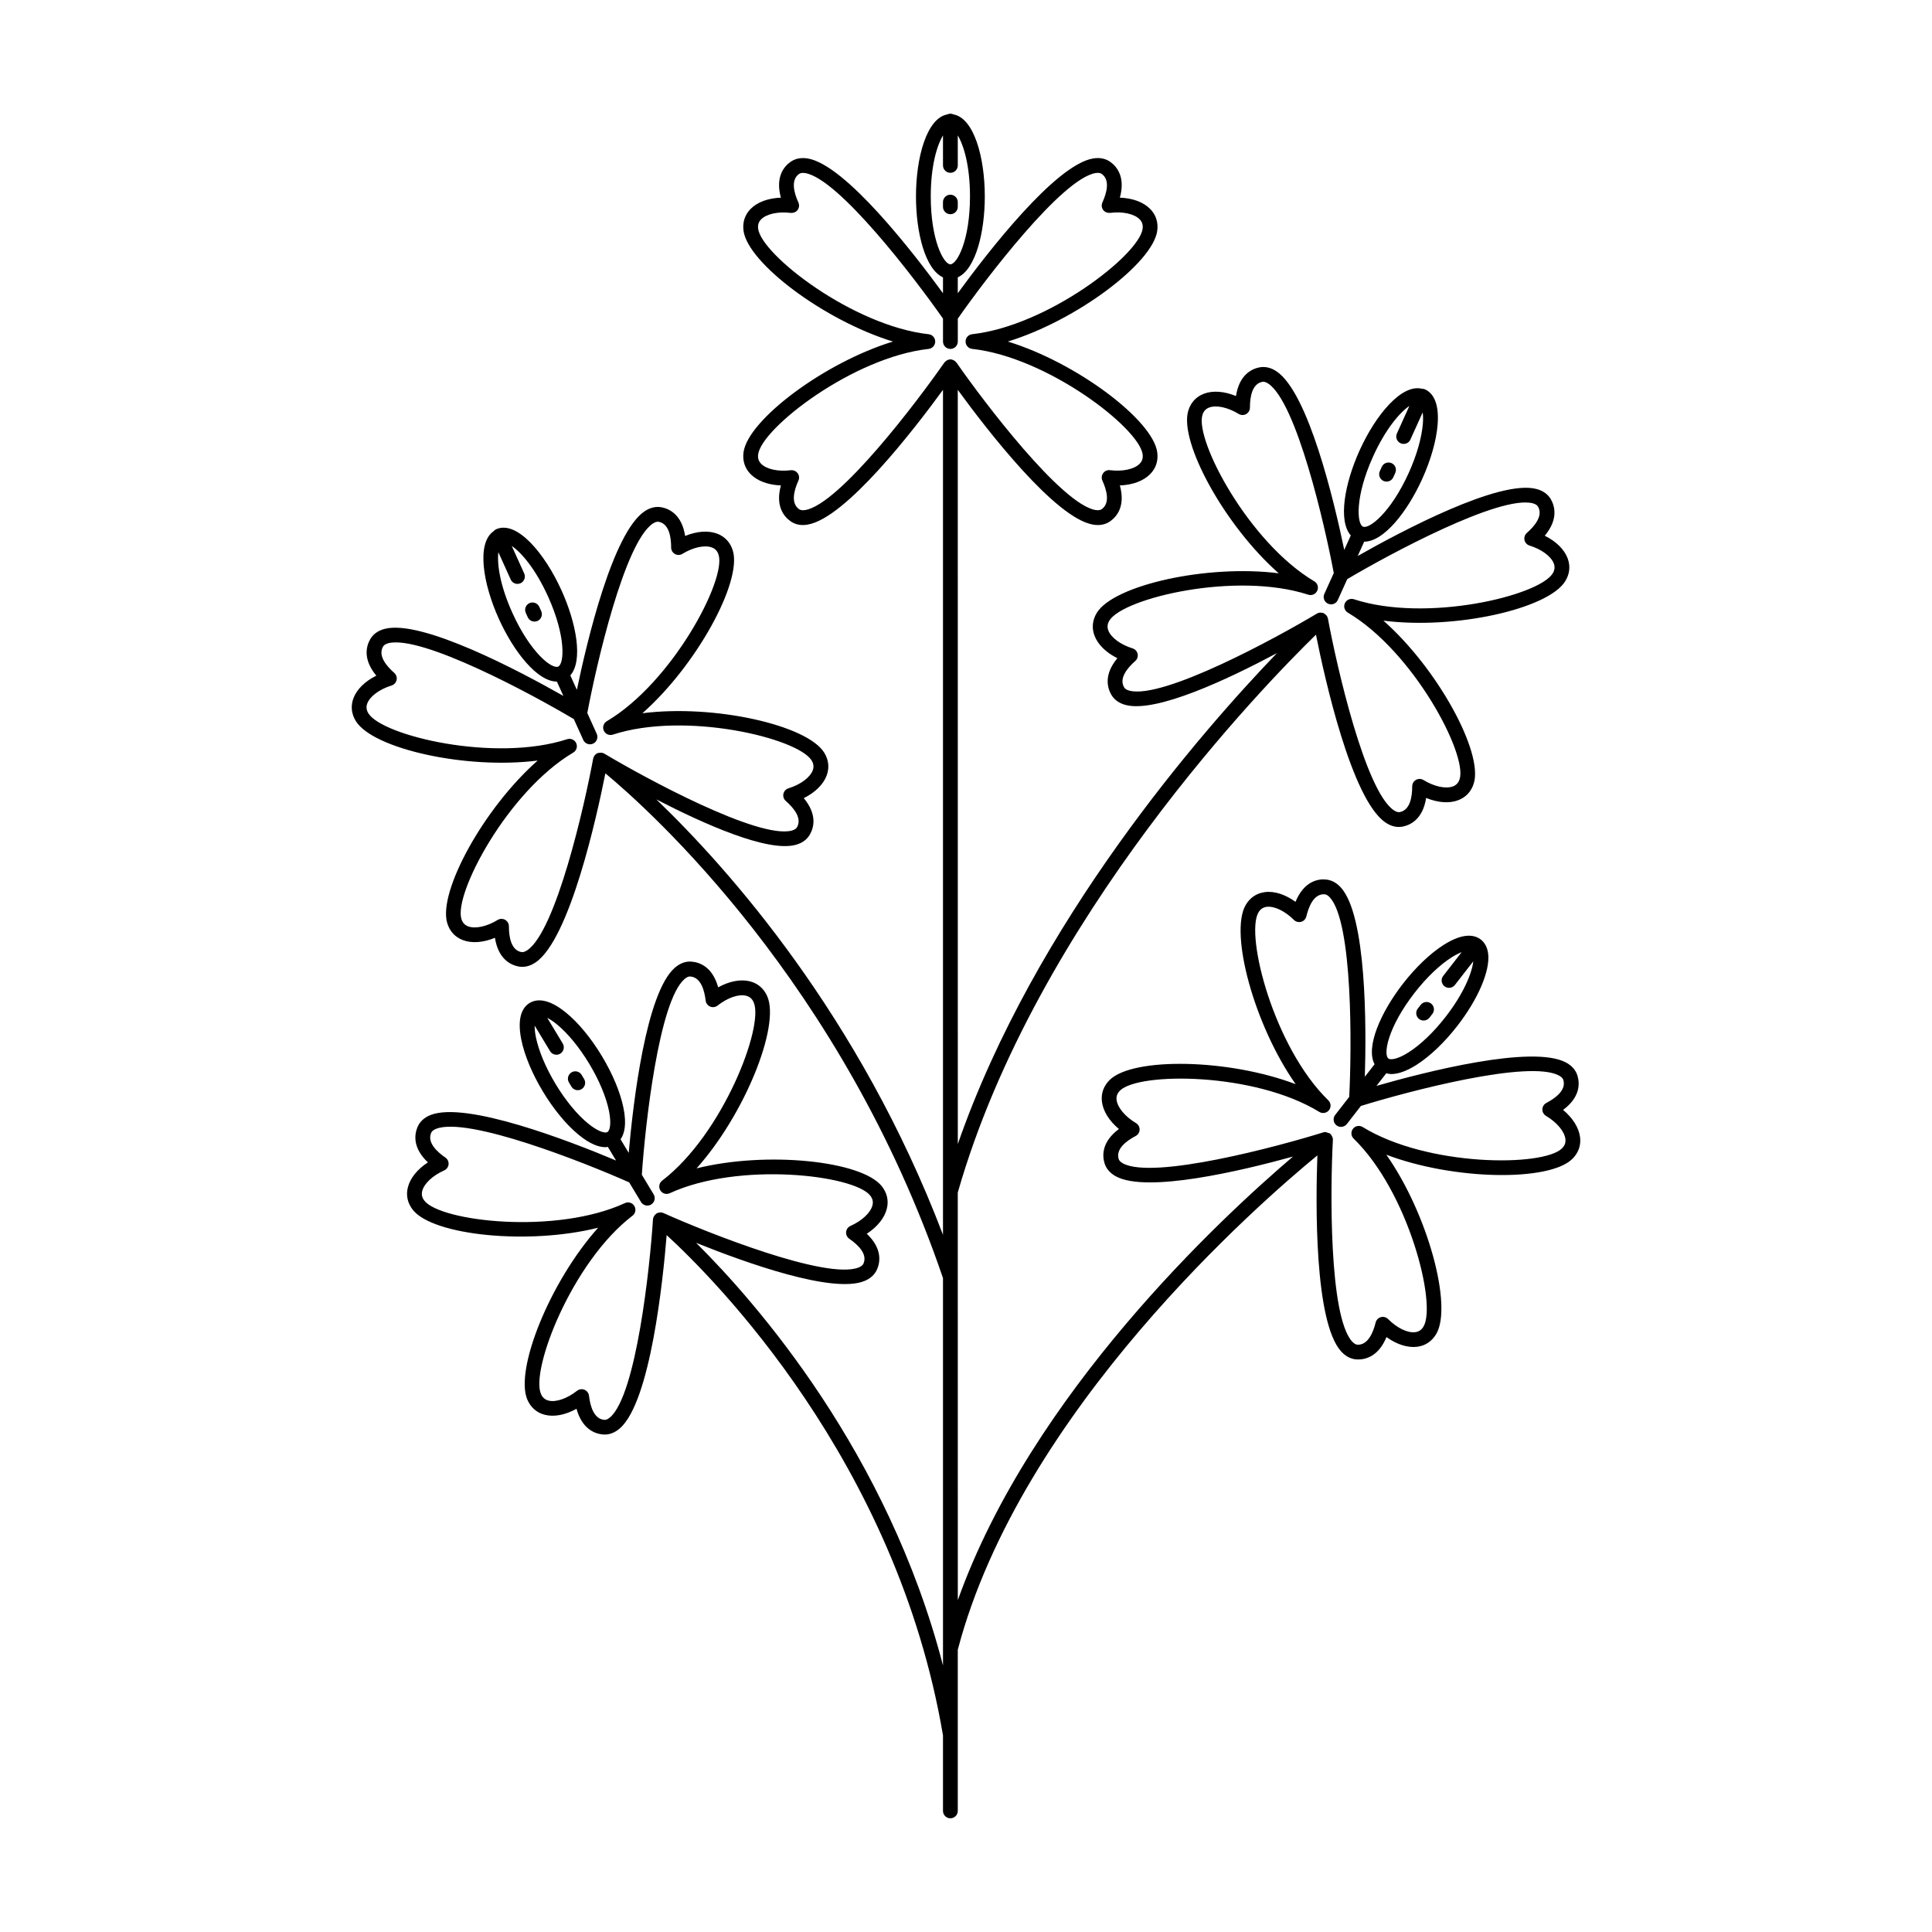 <?xml version="1.0" encoding="UTF-8"?>
<!-- Uploaded to: SVG Repo, www.svgrepo.com, Generator: SVG Repo Mixer Tools -->
<svg fill="#000000" width="800px" height="800px" version="1.1" viewBox="144 144 512 512" xmlns="http://www.w3.org/2000/svg">
 <g>
  <path d="m397.82 198.81v-1.258c0-1.082-0.879-1.957-1.961-1.957s-1.961 0.875-1.961 1.957v1.258c0 1.082 0.879 1.957 1.961 1.957 1.086 0 1.961-0.875 1.961-1.957z"/>
  <path d="m510.65 271.46c0.258 0.113 0.535 0.168 0.805 0.168 0.742 0 1.457-0.426 1.785-1.148l0.52-1.148c0.445-0.988 0.008-2.148-0.98-2.598-0.973-0.426-2.144-0.012-2.59 0.98l-0.52 1.148c-0.445 0.992-0.008 2.152 0.98 2.598z"/>
  <path d="m286.91 304.81c-0.445-0.984-1.617-1.406-2.59-0.98-0.988 0.449-1.426 1.605-0.98 2.598l0.52 1.148c0.328 0.723 1.043 1.148 1.785 1.148 0.27 0 0.547-0.055 0.805-0.168 0.988-0.449 1.426-1.605 0.98-2.598z"/>
  <path d="m521.27 414.45c0.586 0 1.164-0.258 1.551-0.754l0.773-0.996c0.664-0.852 0.512-2.082-0.344-2.75-0.852-0.66-2.078-0.508-2.75 0.344l-0.773 0.996c-0.664 0.852-0.512 2.082 0.344 2.75 0.359 0.277 0.781 0.41 1.199 0.41z"/>
  <path d="m562.74 445.4c-0.305-2.527-1.934-5.117-4.504-7.266 4.539-3.367 4.418-6.953 3.844-8.961-0.438-1.523-1.469-2.734-3.074-3.598-8.961-4.797-37.473 2.531-50.227 6.195l2.606-3.352c0.41 0.102 0.812 0.215 1.32 0.215 1.648-0.004 3.824-0.625 6.668-2.426 3.566-2.269 7.406-5.926 10.812-10.309 5.543-7.129 8.758-14.66 8.188-19.195-0.254-2.016-1.191-3.125-1.934-3.707-1.562-1.215-4.539-1.961-9.836 1.398-3.566 2.262-7.406 5.922-10.812 10.305-5.906 7.606-9.922 16.773-7.519 21.34l-2.578 3.316c0.406-13.273 0.488-42.715-6.391-50.203-1.234-1.34-2.66-2.039-4.242-2.09-2.078-0.125-5.586 0.707-7.738 5.93-2.715-1.957-5.609-2.918-8.152-2.57-2.172 0.285-3.918 1.469-5.059 3.426-4.332 7.457 2.273 31.84 13.25 47.469-17.855-6.785-43.117-7.16-49.27-1.133-1.617 1.586-2.336 3.574-2.07 5.75 0.305 2.531 1.934 5.121 4.5 7.266-4.535 3.371-4.414 6.961-3.84 8.961 0.438 1.523 1.469 2.734 3.074 3.598 8.234 4.438 33.043-1.43 46.895-5.254-19.008 16.188-69.281 62.777-88.82 117.55l-0.012-108.02c20.809-72.73 81.746-135 94.926-147.84 2.266 11.352 9.422 43.727 18.453 49.793 1.145 0.77 2.316 1.16 3.492 1.16 0.371 0 0.746-0.039 1.117-0.113 2.043-0.426 5.269-1.996 6.137-7.578 3.098 1.27 6.148 1.516 8.531 0.59 2.043-0.781 3.469-2.344 4.117-4.512 2.469-8.262-9.652-30.422-23.977-43.062 18.973 2.434 43.594-3.098 48.168-10.414 1.199-1.918 1.434-4.019 0.668-6.074-0.887-2.391-3.074-4.527-6.074-6.012 3.617-4.336 2.668-7.797 1.645-9.609-0.781-1.379-2.07-2.312-3.828-2.777-9.836-2.613-35.84 11.203-47.387 17.754l1.715-3.793h0.008c5.164 0 11.406-7.859 15.379-16.637 2.289-5.059 3.738-10.164 4.074-14.371 0.504-6.238-1.531-8.527-3.336-9.352-0.004 0-0.004-0.004-0.008-0.008-0.262-0.117-0.539-0.16-0.809-0.156-5.359-1.352-12.262 6.918-16.535 16.367-3.965 8.773-5.727 18.625-2.324 22.508l-1.73 3.828c-2.703-12.992-9.504-41.641-17.945-47.316-1.508-1.012-3.062-1.355-4.613-1.043-2.043 0.426-5.269 1.996-6.137 7.582-3.098-1.277-6.148-1.516-8.527-0.598-2.043 0.781-3.473 2.34-4.121 4.512-2.469 8.266 9.652 30.426 23.977 43.062-18.941-2.41-43.598 3.109-48.168 10.414-1.199 1.918-1.434 4.019-0.668 6.074 0.887 2.391 3.078 4.527 6.078 6.012-3.617 4.34-2.668 7.801-1.645 9.617 0.781 1.379 2.07 2.312 3.828 2.777 8.117 2.156 27.176-6.836 40.105-13.742-20.02 20.82-64.102 71.219-84.578 130.11l-0.008-199.88c7.82 10.723 25.824 34.023 35.852 35.715 0.438 0.078 0.859 0.113 1.27 0.113 1.27 0 2.398-0.355 3.367-1.066 1.684-1.223 3.977-3.984 2.465-9.43 3.344-0.121 6.223-1.164 8.016-2.981 1.543-1.551 2.195-3.562 1.891-5.805-1.152-8.543-21.332-23.742-39.594-29.344 18.262-5.609 38.438-20.805 39.594-29.352 0.305-2.242-0.348-4.246-1.891-5.805-1.793-1.816-4.672-2.856-8.016-2.973 1.512-5.449-0.785-8.207-2.469-9.434-1.281-0.934-2.844-1.25-4.633-0.953-10.031 1.691-28.031 24.984-35.852 35.711v-4.207c4.703-2.129 7.16-11.832 7.16-21.457 0-10.359-2.867-20.727-8.297-21.723-0.25-0.117-0.527-0.191-0.82-0.191-0.297 0-0.57 0.074-0.82 0.191-5.434 0.992-8.301 11.359-8.301 21.723 0 9.625 2.457 19.328 7.16 21.457v4.211c-7.82-10.723-25.824-34.023-35.852-35.715-1.797-0.285-3.356 0.023-4.633 0.953-1.684 1.223-3.981 3.984-2.469 9.434-3.344 0.121-6.223 1.16-8.016 2.973-1.543 1.551-2.195 3.562-1.891 5.805 1.152 8.543 21.332 23.742 39.594 29.352-18.258 5.602-38.438 20.801-39.594 29.344-0.305 2.242 0.352 4.254 1.891 5.812 1.793 1.809 4.672 2.856 8.016 2.973-1.512 5.445 0.781 8.207 2.469 9.434 1.277 0.934 2.852 1.27 4.629 0.945 10.027-1.688 28.035-24.984 35.855-35.711v223.93c-22.125-58.098-56.895-97.09-75.969-115.39 12.715 6.578 29.465 14.027 36.883 12.055 1.762-0.465 3.047-1.398 3.828-2.777 1.027-1.816 1.98-5.273-1.641-9.609 3-1.488 5.188-3.625 6.074-6.012 0.762-2.055 0.531-4.156-0.668-6.074-4.574-7.309-29.207-12.832-48.168-10.414 14.324-12.641 26.445-34.801 23.977-43.062-0.648-2.164-2.07-3.727-4.117-4.512-2.379-0.914-5.434-0.68-8.531 0.59-0.867-5.582-4.094-7.152-6.137-7.578-1.547-0.316-3.106 0.031-4.613 1.043-8.441 5.672-15.242 34.324-17.945 47.316l-1.734-3.832c3.406-3.879 1.645-13.734-2.324-22.504-4.492-9.922-11.891-18.68-17.344-16.215-0.273 0.125-0.492 0.309-0.672 0.52-4.535 3.148-2.871 13.777 1.398 23.215 3.973 8.773 10.215 16.629 15.379 16.629h0.004l1.719 3.797c-11.547-6.547-37.547-20.352-47.387-17.758-1.758 0.465-3.047 1.398-3.828 2.781-1.023 1.809-1.973 5.269 1.645 9.609-3 1.488-5.191 3.625-6.078 6.012-0.762 2.055-0.527 4.156 0.672 6.066 4.57 7.309 29.215 12.84 48.168 10.418-14.324 12.633-26.445 34.797-23.977 43.062 0.648 2.172 2.074 3.727 4.121 4.512 2.383 0.918 5.43 0.68 8.527-0.598 0.867 5.586 4.094 7.156 6.137 7.582 0.371 0.078 0.742 0.113 1.113 0.113 1.18 0 2.352-0.387 3.5-1.16 9.113-6.129 16.324-39.07 18.516-50.121 11.766 9.773 62.781 55.512 89.473 133.77v102.65c-14.68-56.52-49.484-96.172-65.43-112 13.539 5.445 36.133 13.465 44.516 10.156 1.691-0.668 2.863-1.75 3.477-3.207 0.805-1.918 1.344-5.465-2.762-9.348 2.801-1.832 4.731-4.211 5.328-6.688 0.516-2.133 0.039-4.188-1.379-5.953-5.402-6.719-30.527-9.309-49.059-4.691 12.738-14.23 22.172-37.66 18.75-45.57-0.898-2.082-2.5-3.465-4.621-4-2.453-0.617-5.465-0.031-8.398 1.59-1.516-5.438-4.906-6.621-6.984-6.801-1.57-0.16-3.082 0.395-4.461 1.574-7.711 6.629-11.102 35.871-12.262 49.094l-2.164-3.586c1.027-1.473 1.648-3.973 0.781-8.285-0.832-4.144-2.871-9.043-5.738-13.797-2.867-4.758-6.25-8.844-9.523-11.512-4.859-3.953-7.906-3.57-9.605-2.547-1.699 1.023-3.461 3.531-2.227 9.68 0.832 4.144 2.871 9.043 5.734 13.797 2.871 4.758 6.25 8.84 9.527 11.508 3.008 2.453 5.32 3.242 7.051 3.242 0.234 0 0.418-0.059 0.629-0.086l2.18 3.617c-12.234-5.144-39.68-15.777-49.145-12.066-1.691 0.668-2.863 1.75-3.477 3.207-0.805 1.926-1.348 5.473 2.758 9.352-2.801 1.824-4.727 4.203-5.328 6.68-0.516 2.133-0.039 4.188 1.379 5.957 5.406 6.715 30.531 9.316 49.062 4.68-12.742 14.234-22.18 37.664-18.754 45.574 0.902 2.082 2.5 3.465 4.625 4 2.473 0.633 5.473 0.031 8.398-1.59 1.516 5.438 4.906 6.621 6.981 6.801 0.164 0.016 0.328 0.023 0.488 0.023 1.398 0 2.734-0.535 3.973-1.598 8.168-7.019 11.488-39.406 12.445-51.254 12.426 11.387 60.941 59.879 73.234 132.59v20.004c0 1.082 0.879 1.957 1.961 1.957s1.957-0.875 1.957-1.957v-42.711c16.703-63.43 80.059-118.5 95.301-131.01-0.445 12.18-0.879 44.141 6.332 51.992 1.23 1.34 2.66 2.039 4.242 2.09 0.074 0.004 0.148 0.004 0.223 0.004 2.102 0 5.438-0.898 7.512-5.938 2.715 1.957 5.609 2.887 8.152 2.57 2.172-0.285 3.922-1.469 5.059-3.426 4.332-7.449-2.269-31.832-13.246-47.469 17.852 6.777 43.109 7.168 49.266 1.133 1.621-1.582 2.34-3.574 2.082-5.75zm-43.863-38.289c3.137-4.035 6.621-7.375 9.816-9.402 1.012-0.641 1.902-1.082 2.664-1.375l-4.894 6.293c-0.664 0.852-0.512 2.082 0.344 2.75 0.359 0.277 0.781 0.41 1.199 0.41 0.586 0 1.164-0.258 1.551-0.754l4.879-6.273c-0.375 3.238-2.629 8.66-7.352 14.738-3.137 4.035-6.625 7.375-9.82 9.402-2.801 1.781-4.731 2.082-5.328 1.617-1.395-1.082-0.203-8.203 6.941-17.406zm-11.016-142.1c3.324-7.34 7.09-11.684 9.637-13.434l-3.301 7.297c-0.445 0.988-0.008 2.148 0.977 2.598 0.262 0.113 0.539 0.168 0.809 0.168 0.742 0 1.457-0.426 1.785-1.148l3.262-7.211c0.098 0.809 0.145 1.746 0.051 2.941-0.305 3.773-1.633 8.414-3.738 13.07-4.801 10.609-10.555 15.035-12.156 14.258-1.613-0.723-2.125-7.926 2.676-18.539zm-64.566 62.02c-0.945-0.25-1.262-0.645-1.418-0.926-1.348-2.379 0.879-5.086 2.984-6.938 0.531-0.469 0.77-1.188 0.621-1.879-0.148-0.695-0.66-1.25-1.336-1.461-3.203-0.996-5.731-2.871-6.441-4.777-0.332-0.898-0.23-1.762 0.32-2.637 3.711-5.93 33.492-13.051 52.668-6.816 0.953 0.316 1.98-0.148 2.391-1.055 0.414-0.914 0.074-1.984-0.789-2.492-17.348-10.281-31.648-37.355-29.645-44.062 0.297-0.988 0.871-1.641 1.766-1.98 1.898-0.727 4.981-0.066 7.844 1.688 0.602 0.371 1.359 0.379 1.98 0.039 0.621-0.352 1.004-1 1.004-1.711 0-2.805 0.559-6.266 3.234-6.824 0.312-0.055 0.816-0.082 1.629 0.461 7.508 5.047 14.961 37.398 17.355 50.203l-2.5 5.527c-0.445 0.988-0.008 2.148 0.98 2.598 0.258 0.113 0.535 0.168 0.805 0.168 0.742 0 1.457-0.426 1.785-1.148l2.5-5.531c11.199-6.652 40.41-22.344 49.164-20.102 0.945 0.25 1.262 0.645 1.418 0.926 1.348 2.379-0.879 5.078-2.984 6.934-0.531 0.465-0.77 1.188-0.625 1.879 0.148 0.695 0.66 1.25 1.336 1.461 3.203 0.996 5.731 2.871 6.441 4.777 0.332 0.898 0.23 1.762-0.32 2.637-3.711 5.93-33.469 13.078-52.664 6.816-0.949-0.305-1.98 0.148-2.391 1.055-0.414 0.914-0.074 1.984 0.785 2.492 17.348 10.289 31.648 37.359 29.645 44.062-0.297 0.988-0.871 1.633-1.762 1.98-1.898 0.723-4.981 0.07-7.844-1.684-0.605-0.371-1.363-0.379-1.98-0.039-0.617 0.352-1 1-1 1.711 0 2.805-0.559 6.258-3.234 6.816-0.316 0.059-0.824 0.086-1.629-0.461-7.613-5.117-15.191-38.402-17.469-50.797-0.062-0.348-0.234-0.652-0.461-0.914-0.016-0.016-0.008-0.043-0.023-0.059-0.035-0.039-0.094-0.023-0.129-0.059-0.156-0.148-0.305-0.309-0.508-0.398-0.211-0.094-0.438-0.125-0.664-0.141-0.031-0.004-0.055-0.016-0.086-0.02-0.02 0-0.035-0.012-0.051-0.012-0.352 0-0.695 0.094-1.008 0.273-10.82 6.481-40.773 22.777-49.695 20.418zm-151.36-6.383c-1.641 0.754-7.359-3.644-12.16-14.258-3.32-7.336-4.07-12.984-3.703-16.047l3.277 7.246c0.328 0.723 1.039 1.148 1.785 1.148 0.27 0 0.547-0.055 0.805-0.168 0.988-0.449 1.426-1.605 0.98-2.598l-3.297-7.285c2.547 1.734 6.293 6.051 9.629 13.418 4.797 10.605 4.285 17.816 2.684 18.543zm12.195 23.059c-0.352-0.207-0.746-0.254-1.145-0.227-0.102 0.008-0.18 0.027-0.277 0.051-0.129 0.027-0.266 0.016-0.391 0.07-0.301 0.137-0.551 0.348-0.746 0.602 0 0-0.008 0.004-0.012 0.008-0.008 0.012 0 0.027-0.012 0.039-0.168 0.234-0.301 0.496-0.352 0.785-2.277 12.395-9.852 45.676-17.469 50.797-0.812 0.547-1.316 0.52-1.629 0.461-2.676-0.559-3.234-4.019-3.234-6.824 0-0.711-0.383-1.359-1.004-1.711-0.297-0.164-0.625-0.246-0.957-0.246-0.355 0-0.711 0.094-1.023 0.285-2.863 1.762-5.949 2.418-7.844 1.688-0.895-0.34-1.469-0.988-1.766-1.98-2.004-6.707 12.297-33.777 29.645-44.062 0.859-0.508 1.199-1.578 0.789-2.492-0.414-0.906-1.438-1.359-2.391-1.055-19.188 6.242-48.953-0.898-52.668-6.824-0.547-0.875-0.652-1.734-0.32-2.629 0.707-1.906 3.234-3.781 6.441-4.777 0.68-0.207 1.188-0.766 1.336-1.461 0.148-0.695-0.09-1.41-0.621-1.879-2.106-1.852-4.332-4.559-2.988-6.938 0.156-0.277 0.473-0.672 1.418-0.926 8.777-2.258 37.969 13.453 49.164 20.109l2.5 5.531c0.328 0.723 1.039 1.148 1.785 1.148 0.27 0 0.547-0.055 0.805-0.168 0.988-0.449 1.426-1.605 0.98-2.598l-2.5-5.527c2.394-12.801 9.848-45.16 17.355-50.203 0.809-0.543 1.305-0.52 1.629-0.461 2.676 0.559 3.234 4.012 3.234 6.816 0 0.711 0.383 1.359 1 1.711 0.617 0.344 1.375 0.328 1.98-0.039 2.863-1.754 5.945-2.41 7.844-1.684 0.891 0.344 1.469 0.988 1.762 1.98 2.004 6.703-12.301 33.773-29.648 44.062-0.859 0.508-1.195 1.578-0.785 2.492 0.414 0.906 1.434 1.367 2.391 1.055 19.188-6.258 48.953 0.887 52.664 6.816 0.551 0.875 0.652 1.738 0.32 2.637-0.707 1.906-3.234 3.781-6.441 4.777-0.68 0.207-1.188 0.766-1.336 1.461s0.09 1.414 0.625 1.879c2.117 1.859 4.344 4.559 2.996 6.938-0.156 0.277-0.473 0.672-1.418 0.926-8.871 2.301-38.879-13.938-49.688-20.414zm0.855 100.29c-0.656 0.41-2.527-0.137-5.106-2.231-2.934-2.394-6.004-6.117-8.645-10.496-2.641-4.379-4.5-8.836-5.246-12.547-0.234-1.176-0.297-2.109-0.297-2.926l4.086 6.773c0.367 0.613 1.016 0.945 1.68 0.945 0.344 0 0.691-0.086 1.008-0.277 0.926-0.559 1.223-1.766 0.668-2.691l-4.109-6.812c0.723 0.379 1.547 0.906 2.477 1.664 2.938 2.391 6.004 6.117 8.645 10.496 2.641 4.379 4.504 8.836 5.25 12.547 0.648 3.25 0.246 5.16-0.41 5.555zm14.82 21.465c-0.305-0.137-0.633-0.184-0.957-0.156-0.043 0.004-0.074 0.031-0.117 0.035-0.258 0.035-0.516 0.094-0.738 0.23-0.148 0.09-0.238 0.234-0.355 0.355-0.043 0.043-0.109 0.031-0.145 0.078-0.023 0.027-0.008 0.066-0.031 0.098-0.223 0.301-0.387 0.641-0.414 1.023-0.805 12.574-4.418 46.516-11.383 52.496-0.742 0.629-1.242 0.688-1.562 0.645-2.723-0.242-3.688-3.609-4.016-6.391-0.086-0.707-0.543-1.305-1.195-1.578-0.242-0.098-0.496-0.148-0.75-0.148-0.434 0-0.859 0.141-1.211 0.414-2.641 2.078-5.629 3.121-7.586 2.598-0.93-0.234-1.578-0.809-1.988-1.754-2.781-6.422 8.242-34.988 24.266-47.238 0.797-0.605 1.004-1.715 0.488-2.57-0.516-0.859-1.59-1.195-2.5-0.766-18.309 8.441-48.715 4.867-53.102-0.59-0.648-0.805-0.852-1.645-0.629-2.574 0.48-1.98 2.773-4.137 5.84-5.504 0.648-0.285 1.09-0.902 1.156-1.605 0.066-0.707-0.258-1.395-0.844-1.793-2.309-1.59-4.84-4.012-3.777-6.531 0.121-0.297 0.391-0.723 1.301-1.082 8.406-3.336 39.281 8.895 51.184 14.188l3.133 5.199c0.367 0.613 1.016 0.945 1.68 0.945 0.344 0 0.691-0.086 1.008-0.277 0.926-0.559 1.223-1.766 0.668-2.691l-3.137-5.199c0.875-12.996 4.481-45.996 11.34-51.887 0.742-0.629 1.238-0.699 1.562-0.645 2.727 0.242 3.688 3.609 4.016 6.391 0.082 0.707 0.543 1.305 1.195 1.578 0.652 0.27 1.406 0.164 1.961-0.27 2.637-2.078 5.621-3.125 7.59-2.598 0.926 0.234 1.578 0.809 1.988 1.754 2.781 6.422-8.242 34.988-24.266 47.238-0.793 0.605-1 1.715-0.488 2.57 0.516 0.859 1.59 1.191 2.5 0.766 18.312-8.434 48.723-4.859 53.102 0.59 0.648 0.805 0.852 1.645 0.629 2.574-0.48 1.98-2.773 4.137-5.836 5.504-0.648 0.285-1.09 0.902-1.156 1.605-0.066 0.707 0.258 1.387 0.84 1.793 2.309 1.59 4.84 4.019 3.781 6.531-0.121 0.297-0.391 0.723-1.301 1.082-8.539 3.371-40.242-9.277-51.742-14.434zm70.855-269.42c0-8.055 1.645-13.512 3.242-16.152v7.953c0 1.082 0.879 1.957 1.961 1.957s1.961-0.875 1.961-1.957l-0.004-7.953c1.598 2.641 3.238 8.098 3.238 16.152 0 11.645-3.434 18-5.199 18-1.762 0-5.199-6.356-5.199-18zm6.812 44.039c-0.023-0.035-0.07-0.047-0.098-0.082-0.168-0.211-0.367-0.383-0.605-0.508-0.004 0-0.004-0.004-0.008-0.004-0.273-0.145-0.57-0.246-0.898-0.246s-0.625 0.102-0.898 0.246l-0.008 0.004c-0.238 0.129-0.441 0.301-0.605 0.512-0.027 0.035-0.074 0.047-0.098 0.082-7.184 10.348-27.805 37.555-36.855 39.082-0.953 0.164-1.414-0.07-1.672-0.258-2.211-1.605-1.297-4.992-0.141-7.543 0.293-0.645 0.215-1.398-0.207-1.969-0.371-0.508-0.961-0.797-1.578-0.797-0.078 0-0.16 0-0.242 0.012-3.332 0.414-6.414-0.25-7.844-1.695-0.672-0.684-0.934-1.508-0.797-2.531 0.938-6.938 25.129-25.703 45.176-27.922 0.992-0.109 1.742-0.945 1.742-1.945s-0.75-1.836-1.742-1.945c-20.047-2.227-44.238-20.996-45.176-27.93-0.137-1.023 0.121-1.848 0.797-2.527 1.43-1.441 4.504-2.106 7.84-1.695 0.723 0.051 1.398-0.215 1.82-0.781 0.422-0.574 0.5-1.328 0.207-1.973-1.156-2.555-2.07-5.938 0.141-7.543 0.254-0.188 0.699-0.422 1.672-0.258 8.918 1.504 29.047 27.906 36.508 38.578v6.066c0 1.082 0.879 1.957 1.961 1.957s1.961-0.875 1.961-1.957v-6.074c7.457-10.672 27.586-37.074 36.504-38.578 0.969-0.16 1.418 0.07 1.676 0.258 2.207 1.605 1.293 4.992 0.137 7.543-0.293 0.652-0.215 1.398 0.207 1.973 0.418 0.57 1.086 0.824 1.82 0.781 3.328-0.426 6.406 0.246 7.84 1.695 0.672 0.68 0.93 1.504 0.793 2.527-0.938 6.934-25.129 25.703-45.176 27.93-0.992 0.109-1.742 0.945-1.742 1.945s0.75 1.836 1.742 1.945c20.047 2.219 44.238 20.988 45.176 27.922 0.141 1.039-0.113 1.844-0.793 2.527-1.43 1.449-4.512 2.109-7.844 1.699-0.699-0.098-1.398 0.215-1.816 0.789-0.422 0.57-0.5 1.324-0.207 1.969 1.156 2.555 2.07 5.93-0.137 7.543-0.258 0.188-0.715 0.414-1.672 0.258-9.059-1.531-29.676-28.734-36.859-39.082zm160.45 208.27c-4.992 4.898-35.609 4.871-52.801-5.676-0.855-0.523-1.961-0.328-2.57 0.465-0.613 0.789-0.535 1.914 0.184 2.609 14.465 14.055 22.043 43.719 18.523 49.77-0.52 0.898-1.23 1.387-2.18 1.516-2.043 0.273-4.856-1.098-7.231-3.477-0.508-0.504-1.238-0.695-1.918-0.496-0.68 0.191-1.207 0.738-1.371 1.426-0.656 2.723-2.078 5.93-4.738 5.875-0.316-0.012-0.816-0.109-1.477-0.824-6.211-6.762-5.797-40.891-5.113-53.477 0.023-0.426-0.137-0.812-0.363-1.156-0.027-0.043-0.004-0.098-0.035-0.137-0.035-0.043-0.098-0.035-0.133-0.078-0.078-0.09-0.125-0.203-0.219-0.277-0.184-0.141-0.422-0.148-0.637-0.219-0.152-0.051-0.266-0.133-0.422-0.145-0.051-0.004-0.094-0.051-0.145-0.051-0.195 0-0.395 0.027-0.586 0.086-12.023 3.766-44.988 12.574-53.082 8.234-0.859-0.465-1.078-0.926-1.164-1.23-0.754-2.625 2.043-4.734 4.519-6.039 0.629-0.328 1.027-0.973 1.047-1.684 0.016-0.707-0.352-1.371-0.957-1.734-2.887-1.715-4.906-4.133-5.148-6.148-0.113-0.953 0.188-1.766 0.926-2.488 5-4.887 35.617-4.867 52.801 5.676 0.844 0.512 1.957 0.32 2.57-0.465 0.613-0.789 0.535-1.914-0.184-2.609-14.461-14.051-22.043-43.719-18.527-49.77 0.516-0.891 1.23-1.383 2.18-1.508 2.043-0.25 4.856 1.105 7.234 3.473 0.496 0.496 1.223 0.684 1.918 0.496 0.68-0.191 1.207-0.738 1.371-1.426 0.656-2.727 1.984-5.949 4.742-5.875 0.316 0.012 0.816 0.109 1.477 0.824 6.117 6.656 5.809 39.859 5.144 52.871l-3.723 4.793c-0.664 0.852-0.508 2.09 0.344 2.75 0.359 0.277 0.781 0.41 1.203 0.41 0.582 0 1.16-0.258 1.547-0.754l3.723-4.793c12.445-3.852 44.551-12.355 52.5-8.055 0.859 0.461 1.078 0.918 1.164 1.223 0.754 2.629-2.043 4.734-4.523 6.039-0.625 0.328-1.027 0.973-1.047 1.684-0.016 0.707 0.348 1.371 0.957 1.734 2.887 1.715 4.91 4.133 5.148 6.156 0.113 0.945-0.191 1.758-0.93 2.481z"/>
  <path d="m298.14 428.86c-0.551-0.926-1.758-1.23-2.688-0.668-0.93 0.559-1.227 1.762-0.668 2.691l0.652 1.082c0.367 0.613 1.016 0.945 1.68 0.945 0.34 0 0.691-0.086 1.008-0.277 0.93-0.559 1.227-1.762 0.668-2.691z"/>
 </g>
</svg>